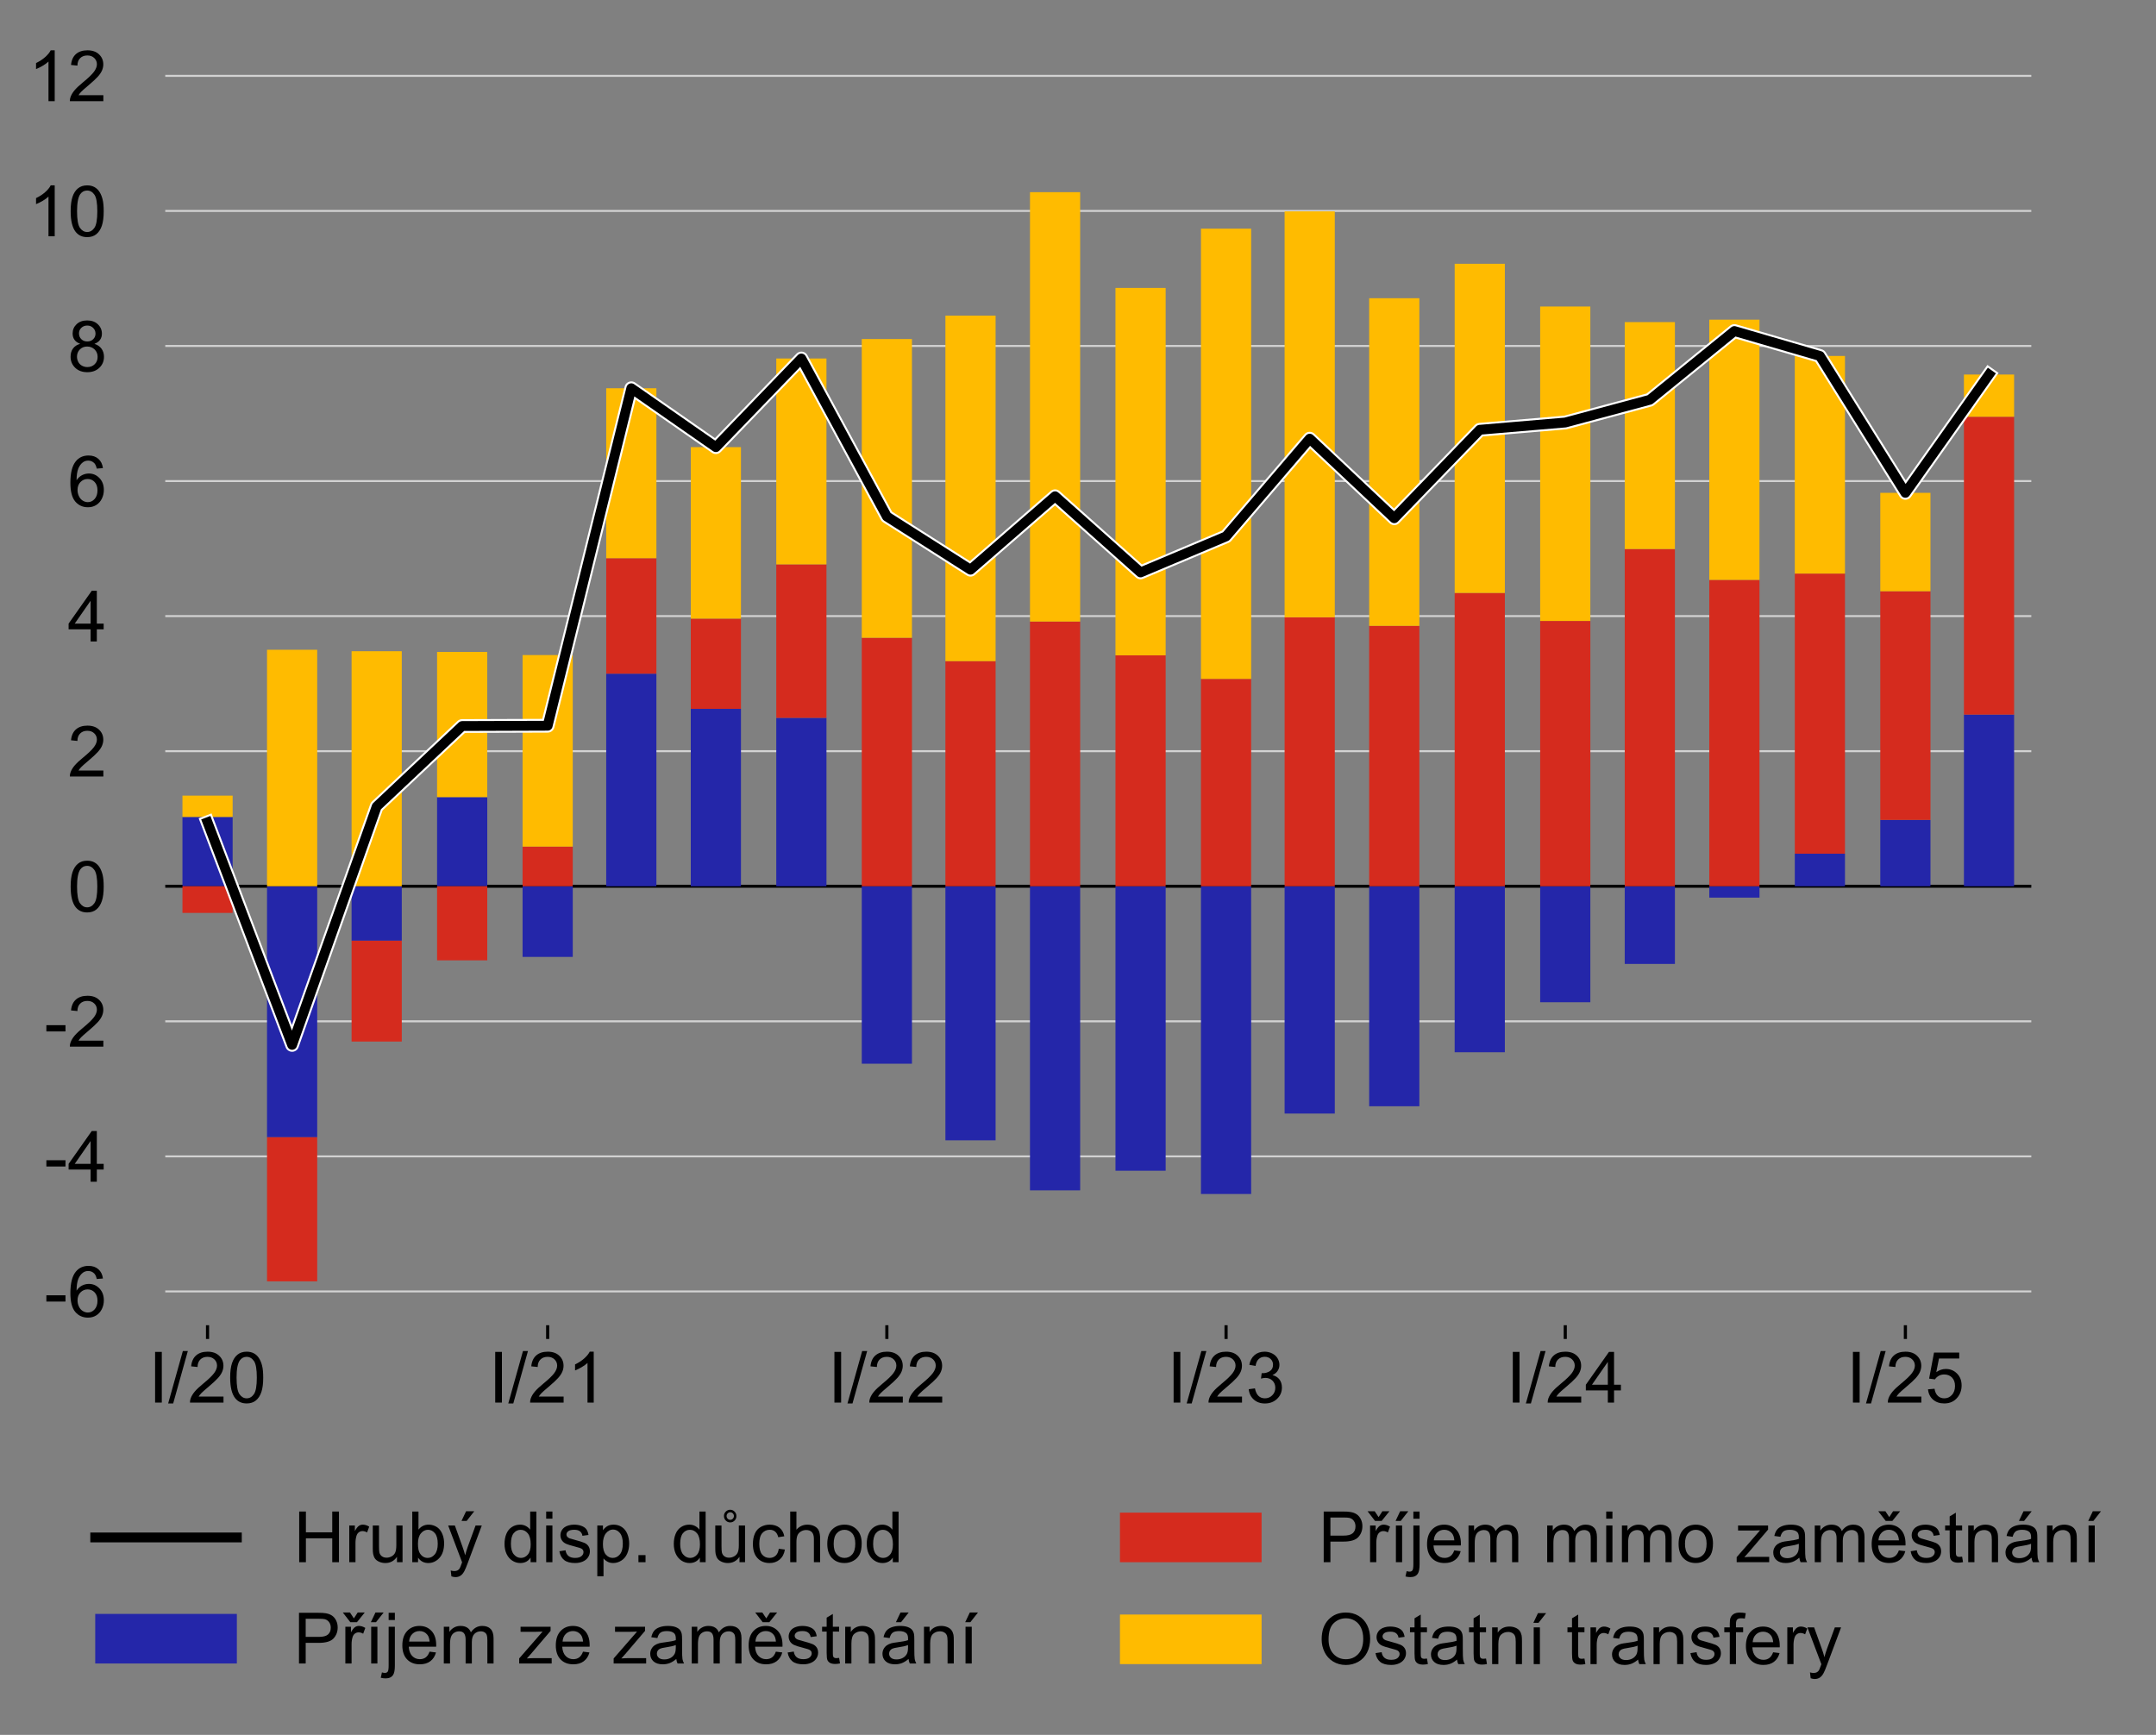 <?xml version="1.0" encoding="utf-8" standalone="no"?>
<!DOCTYPE svg PUBLIC "-//W3C//DTD SVG 1.1//EN"
  "http://www.w3.org/Graphics/SVG/1.1/DTD/svg11.dtd">
<!-- Created with matplotlib (http://matplotlib.org/) -->
<svg height="441pt" version="1.1" viewBox="0 0 548 441" width="548pt" xmlns="http://www.w3.org/2000/svg" xmlns:xlink="http://www.w3.org/1999/xlink">
 <rect x="0" y="0" width="548" height="441" fill="#808080" stroke="none"/>
 <defs>
  <style type="text/css">
*{stroke-linecap:butt;stroke-linejoin:round;}
  </style>
 </defs>
 <g id="figure_1">
  <g id="patch_1">
   <path d="M 0 441.199 
L 548.505 441.199 
L 548.505 -0 
L 0 -0 
z
" style="fill:none;"/>
  </g>
  <g id="axes_1">
   <g id="patch_2">
    <path d="M 42.005 336.86 
L 516.305 336.86 
L 516.305 10.7 
L 42.005 10.7 
z
" style="fill:none;"/>
   </g>
   <g id="matplotlib.axis_1">
    <g id="xtick_1">
     <g id="line2d_1">
      <defs>
       <path d="M 0 0 
L 0 3.5 
" id="mf915ba13fe" style="stroke:#000000;stroke-width:0.8;"/>
      </defs>
      <g>
       <use style="stroke:#000000;stroke-width:0.8;" x="52.752" xlink:href="#mf915ba13fe" y="336.86"/>
      </g>
     </g>
     <g id="text_1">
      <!-- I/20 -->
      <defs>
       <path d="M 9.328 0 
L 9.328 71.578 
L 18.797 71.578 
L 18.797 0 
z
" id="ArialMT-49"/>
       <path d="M 0 -1.219 
L 20.75 72.797 
L 27.781 72.797 
L 7.078 -1.219 
z
" id="ArialMT-2f"/>
       <path d="M 50.344 8.453 
L 50.344 0 
L 3.031 0 
Q 2.938 3.172 4.047 6.109 
Q 5.859 10.938 9.828 15.625 
Q 13.812 20.312 21.344 26.469 
Q 33.016 36.031 37.109 41.625 
Q 41.219 47.219 41.219 52.203 
Q 41.219 57.422 37.469 61 
Q 33.734 64.594 27.734 64.594 
Q 21.391 64.594 17.578 60.781 
Q 13.766 56.984 13.719 50.25 
L 4.688 51.172 
Q 5.609 61.281 11.656 66.578 
Q 17.719 71.875 27.938 71.875 
Q 38.234 71.875 44.234 66.156 
Q 50.25 60.453 50.25 52 
Q 50.25 47.703 48.484 43.547 
Q 46.734 39.406 42.656 34.812 
Q 38.578 30.219 29.109 22.219 
Q 21.188 15.578 18.938 13.203 
Q 16.703 10.844 15.234 8.453 
z
" id="ArialMT-32"/>
       <path d="M 4.156 35.297 
Q 4.156 48 6.766 55.734 
Q 9.375 63.484 14.516 67.672 
Q 19.672 71.875 27.484 71.875 
Q 33.25 71.875 37.594 69.547 
Q 41.938 67.234 44.766 62.859 
Q 47.609 58.5 49.219 52.219 
Q 50.828 45.953 50.828 35.297 
Q 50.828 22.703 48.234 14.969 
Q 45.656 7.234 40.5 3 
Q 35.359 -1.219 27.484 -1.219 
Q 17.141 -1.219 11.234 6.203 
Q 4.156 15.141 4.156 35.297 
M 13.188 35.297 
Q 13.188 17.672 17.312 11.828 
Q 21.438 6 27.484 6 
Q 33.547 6 37.672 11.859 
Q 41.797 17.719 41.797 35.297 
Q 41.797 52.984 37.672 58.781 
Q 33.547 64.594 27.391 64.594 
Q 21.344 64.594 17.719 59.469 
Q 13.188 52.938 13.188 35.297 
" id="ArialMT-30"/>
      </defs>
      <g transform="translate(37.742 356.53)scale(0.18 -0.18)">
       <use xlink:href="#ArialMT-49"/>
       <use x="27.783" xlink:href="#ArialMT-2f"/>
       <use x="55.566" xlink:href="#ArialMT-32"/>
       <use x="111.182" xlink:href="#ArialMT-30"/>
      </g>
     </g>
    </g>
    <g id="xtick_2">
     <g id="line2d_2">
      <g>
       <use style="stroke:#000000;stroke-width:0.8;" x="139.204" xlink:href="#mf915ba13fe" y="336.86"/>
      </g>
     </g>
     <g id="text_2">
      <!-- I/21 -->
      <defs>
       <path d="M 37.25 0 
L 28.469 0 
L 28.469 56 
Q 25.297 52.984 20.141 49.953 
Q 14.984 46.922 10.891 45.406 
L 10.891 53.906 
Q 18.266 57.375 23.781 62.297 
Q 29.297 67.234 31.594 71.875 
L 37.25 71.875 
z
" id="ArialMT-31"/>
      </defs>
      <g transform="translate(124.193 356.53)scale(0.18 -0.18)">
       <use xlink:href="#ArialMT-49"/>
       <use x="27.783" xlink:href="#ArialMT-2f"/>
       <use x="55.566" xlink:href="#ArialMT-32"/>
       <use x="111.182" xlink:href="#ArialMT-31"/>
      </g>
     </g>
    </g>
    <g id="xtick_3">
     <g id="line2d_3">
      <g>
       <use style="stroke:#000000;stroke-width:0.8;" x="225.418" xlink:href="#mf915ba13fe" y="336.86"/>
      </g>
     </g>
     <g id="text_3">
      <!-- I/22 -->
      <g transform="translate(210.408 356.53)scale(0.18 -0.18)">
       <use xlink:href="#ArialMT-49"/>
       <use x="27.783" xlink:href="#ArialMT-2f"/>
       <use x="55.566" xlink:href="#ArialMT-32"/>
       <use x="111.182" xlink:href="#ArialMT-32"/>
      </g>
     </g>
    </g>
    <g id="xtick_4">
     <g id="line2d_4">
      <g>
       <use style="stroke:#000000;stroke-width:0.8;" x="311.633" xlink:href="#mf915ba13fe" y="336.86"/>
      </g>
     </g>
     <g id="text_4">
      <!-- I/23 -->
      <defs>
       <path d="M 4.203 18.891 
L 12.984 20.062 
Q 14.5 12.594 18.141 9.297 
Q 21.781 6 27 6 
Q 33.203 6 37.469 10.297 
Q 41.75 14.594 41.75 20.953 
Q 41.75 27 37.797 30.922 
Q 33.844 34.859 27.734 34.859 
Q 25.25 34.859 21.531 33.891 
L 22.516 41.609 
Q 23.391 41.5 23.922 41.5 
Q 29.547 41.5 34.031 44.422 
Q 38.531 47.359 38.531 53.469 
Q 38.531 58.297 35.25 61.469 
Q 31.984 64.656 26.812 64.656 
Q 21.688 64.656 18.266 61.422 
Q 14.844 58.203 13.875 51.766 
L 5.078 53.328 
Q 6.688 62.156 12.391 67.016 
Q 18.109 71.875 26.609 71.875 
Q 32.469 71.875 37.391 69.359 
Q 42.328 66.844 44.938 62.5 
Q 47.562 58.156 47.562 53.266 
Q 47.562 48.641 45.062 44.828 
Q 42.578 41.016 37.703 38.766 
Q 44.047 37.312 47.562 32.688 
Q 51.078 28.078 51.078 21.141 
Q 51.078 11.766 44.234 5.25 
Q 37.406 -1.266 26.953 -1.266 
Q 17.531 -1.266 11.297 4.344 
Q 5.078 9.969 4.203 18.891 
" id="ArialMT-33"/>
      </defs>
      <g transform="translate(296.623 356.53)scale(0.18 -0.18)">
       <use xlink:href="#ArialMT-49"/>
       <use x="27.783" xlink:href="#ArialMT-2f"/>
       <use x="55.566" xlink:href="#ArialMT-32"/>
       <use x="111.182" xlink:href="#ArialMT-33"/>
      </g>
     </g>
    </g>
    <g id="xtick_5">
     <g id="line2d_5">
      <g>
       <use style="stroke:#000000;stroke-width:0.8;" x="397.848" xlink:href="#mf915ba13fe" y="336.86"/>
      </g>
     </g>
     <g id="text_5">
      <!-- I/24 -->
      <defs>
       <path d="M 32.328 0 
L 32.328 17.141 
L 1.266 17.141 
L 1.266 25.203 
L 33.938 71.578 
L 41.109 71.578 
L 41.109 25.203 
L 50.781 25.203 
L 50.781 17.141 
L 41.109 17.141 
L 41.109 0 
z
M 32.328 25.203 
L 32.328 57.469 
L 9.906 25.203 
z
" id="ArialMT-34"/>
      </defs>
      <g transform="translate(382.838 356.53)scale(0.18 -0.18)">
       <use xlink:href="#ArialMT-49"/>
       <use x="27.783" xlink:href="#ArialMT-2f"/>
       <use x="55.566" xlink:href="#ArialMT-32"/>
       <use x="111.182" xlink:href="#ArialMT-34"/>
      </g>
     </g>
    </g>
    <g id="xtick_6">
     <g id="line2d_6">
      <g>
       <use style="stroke:#000000;stroke-width:0.8;" x="484.299" xlink:href="#mf915ba13fe" y="336.86"/>
      </g>
     </g>
     <g id="text_6">
      <!-- I/25 -->
      <defs>
       <path d="M 4.156 18.75 
L 13.375 19.531 
Q 14.406 12.797 18.141 9.391 
Q 21.875 6 27.156 6 
Q 33.5 6 37.891 10.781 
Q 42.281 15.578 42.281 23.484 
Q 42.281 31 38.062 35.344 
Q 33.844 39.703 27 39.703 
Q 22.75 39.703 19.328 37.766 
Q 15.922 35.844 13.969 32.766 
L 5.719 33.844 
L 12.641 70.609 
L 48.25 70.609 
L 48.25 62.203 
L 19.672 62.203 
L 15.828 42.969 
Q 22.266 47.469 29.344 47.469 
Q 38.719 47.469 45.156 40.969 
Q 51.609 34.469 51.609 24.266 
Q 51.609 14.547 45.953 7.469 
Q 39.062 -1.219 27.156 -1.219 
Q 17.391 -1.219 11.203 4.25 
Q 5.031 9.719 4.156 18.75 
" id="ArialMT-35"/>
      </defs>
      <g transform="translate(469.289 356.53)scale(0.18 -0.18)">
       <use xlink:href="#ArialMT-49"/>
       <use x="27.783" xlink:href="#ArialMT-2f"/>
       <use x="55.566" xlink:href="#ArialMT-32"/>
       <use x="111.182" xlink:href="#ArialMT-35"/>
      </g>
     </g>
    </g>
   </g>
   <g id="matplotlib.axis_2">
    <g id="ytick_1">
     <g id="text_7">
      <!-- -6 -->
      <defs>
       <path d="M 3.172 21.484 
L 3.172 30.328 
L 30.172 30.328 
L 30.172 21.484 
z
" id="ArialMT-2d"/>
       <path d="M 49.75 54.047 
L 41.016 53.375 
Q 39.844 58.547 37.703 60.891 
Q 34.125 64.656 28.906 64.656 
Q 24.703 64.656 21.531 62.312 
Q 17.391 59.281 14.984 53.469 
Q 12.594 47.656 12.5 36.922 
Q 15.672 41.75 20.266 44.094 
Q 24.859 46.438 29.891 46.438 
Q 38.672 46.438 44.844 39.969 
Q 51.031 33.5 51.031 23.25 
Q 51.031 16.5 48.125 10.719 
Q 45.219 4.938 40.141 1.859 
Q 35.062 -1.219 28.609 -1.219 
Q 17.625 -1.219 10.688 6.859 
Q 3.766 14.938 3.766 33.5 
Q 3.766 54.25 11.422 63.672 
Q 18.109 71.875 29.438 71.875 
Q 37.891 71.875 43.281 67.141 
Q 48.688 62.406 49.75 54.047 
M 13.875 23.188 
Q 13.875 18.656 15.797 14.5 
Q 17.719 10.359 21.188 8.172 
Q 24.656 6 28.469 6 
Q 34.031 6 38.031 10.484 
Q 42.047 14.984 42.047 22.703 
Q 42.047 30.125 38.078 34.391 
Q 34.125 38.672 28.125 38.672 
Q 22.172 38.672 18.016 34.391 
Q 13.875 30.125 13.875 23.188 
" id="ArialMT-36"/>
      </defs>
      <g transform="translate(11.216 334.719)scale(0.18 -0.18)">
       <use xlink:href="#ArialMT-2d"/>
       <use x="33.301" xlink:href="#ArialMT-36"/>
      </g>
     </g>
    </g>
    <g id="ytick_2">
     <g id="text_8">
      <!-- -4 -->
      <g transform="translate(11.216 300.386)scale(0.18 -0.18)">
       <use xlink:href="#ArialMT-2d"/>
       <use x="33.301" xlink:href="#ArialMT-34"/>
      </g>
     </g>
    </g>
    <g id="ytick_3">
     <g id="text_9">
      <!-- -2 -->
      <g transform="translate(11.216 266.054)scale(0.18 -0.18)">
       <use xlink:href="#ArialMT-2d"/>
       <use x="33.301" xlink:href="#ArialMT-32"/>
      </g>
     </g>
    </g>
    <g id="ytick_4">
     <g id="text_10">
      <!-- 0 -->
      <g transform="translate(17.21 231.721)scale(0.18 -0.18)">
       <use xlink:href="#ArialMT-30"/>
      </g>
     </g>
    </g>
    <g id="ytick_5">
     <g id="text_11">
      <!-- 2 -->
      <g transform="translate(17.21 197.388)scale(0.18 -0.18)">
       <use xlink:href="#ArialMT-32"/>
      </g>
     </g>
    </g>
    <g id="ytick_6">
     <g id="text_12">
      <!-- 4 -->
      <g transform="translate(17.21 163.056)scale(0.18 -0.18)">
       <use xlink:href="#ArialMT-34"/>
      </g>
     </g>
    </g>
    <g id="ytick_7">
     <g id="text_13">
      <!-- 6 -->
      <g transform="translate(17.21 128.723)scale(0.18 -0.18)">
       <use xlink:href="#ArialMT-36"/>
      </g>
     </g>
    </g>
    <g id="ytick_8">
     <g id="text_14">
      <!-- 8 -->
      <defs>
       <path d="M 17.672 38.812 
Q 12.203 40.828 9.562 44.531 
Q 6.938 48.25 6.938 53.422 
Q 6.938 61.234 12.547 66.547 
Q 18.172 71.875 27.484 71.875 
Q 36.859 71.875 42.578 66.422 
Q 48.297 60.984 48.297 53.172 
Q 48.297 48.188 45.672 44.5 
Q 43.062 40.828 37.75 38.812 
Q 44.344 36.672 47.781 31.875 
Q 51.219 27.094 51.219 20.453 
Q 51.219 11.281 44.719 5.031 
Q 38.234 -1.219 27.641 -1.219 
Q 17.047 -1.219 10.547 5.047 
Q 4.047 11.328 4.047 20.703 
Q 4.047 27.688 7.594 32.391 
Q 11.141 37.109 17.672 38.812 
M 15.922 53.719 
Q 15.922 48.641 19.188 45.406 
Q 22.469 42.188 27.688 42.188 
Q 32.766 42.188 36.016 45.375 
Q 39.266 48.578 39.266 53.219 
Q 39.266 58.062 35.906 61.359 
Q 32.562 64.656 27.594 64.656 
Q 22.562 64.656 19.234 61.422 
Q 15.922 58.203 15.922 53.719 
M 13.094 20.656 
Q 13.094 16.891 14.875 13.375 
Q 16.656 9.859 20.172 7.922 
Q 23.688 6 27.734 6 
Q 34.031 6 38.125 10.047 
Q 42.234 14.109 42.234 20.359 
Q 42.234 26.703 38.016 30.859 
Q 33.797 35.016 27.438 35.016 
Q 21.234 35.016 17.156 30.906 
Q 13.094 26.812 13.094 20.656 
" id="ArialMT-38"/>
      </defs>
      <g transform="translate(17.21 94.39)scale(0.18 -0.18)">
       <use xlink:href="#ArialMT-38"/>
      </g>
     </g>
    </g>
    <g id="ytick_9">
     <g id="text_15">
      <!-- 10 -->
      <g transform="translate(7.2 60.058)scale(0.18 -0.18)">
       <use xlink:href="#ArialMT-31"/>
       <use x="55.615" xlink:href="#ArialMT-30"/>
      </g>
     </g>
    </g>
    <g id="ytick_10">
     <g id="text_16">
      <!-- 12 -->
      <g transform="translate(7.2 25.725)scale(0.18 -0.18)">
       <use xlink:href="#ArialMT-31"/>
       <use x="55.615" xlink:href="#ArialMT-32"/>
      </g>
     </g>
    </g>
   </g>
   <g id="line2d_7">
    <path clip-path="url(#pb899d2069d)" d="M 42.005 328.277 
L 516.305 328.277 
" style="fill:none;stroke:#d2d2d2;stroke-linecap:square;stroke-width:0.5;"/>
   </g>
   <g id="line2d_8">
    <path clip-path="url(#pb899d2069d)" d="M 42.005 293.944 
L 516.305 293.944 
" style="fill:none;stroke:#d2d2d2;stroke-linecap:square;stroke-width:0.5;"/>
   </g>
   <g id="line2d_9">
    <path clip-path="url(#pb899d2069d)" d="M 42.005 259.612 
L 516.305 259.612 
" style="fill:none;stroke:#d2d2d2;stroke-linecap:square;stroke-width:0.5;"/>
   </g>
   <g id="line2d_10">
    <path clip-path="url(#pb899d2069d)" d="M 42.005 225.279 
L 516.305 225.279 
" style="fill:none;stroke:#000000;stroke-linecap:square;stroke-width:0.75;"/>
   </g>
   <g id="legend_1">
    <g id="patch_3">
     <path d="M 20.605 433.999 
L 537.705 433.999 
Q 541.305 433.999 541.305 430.399 
L 541.305 380.173 
Q 541.305 376.573 537.705 376.573 
L 20.605 376.573 
Q 17.005 376.573 17.005 380.173 
L 17.005 430.399 
Q 17.005 433.999 20.605 433.999 
z
" style="fill:none;opacity:0.8;"/>
    </g>
    <g id="line2d_11">
     <path d="M 24.205 390.807 
L 60.205 390.807 
" style="fill:none;stroke:#000000;stroke-linecap:square;stroke-width:2.5;"/>
    </g>
    <g id="line2d_12"/>
    <g id="text_17">
     <!-- Hrubý disp. důchod -->
     <defs>
      <path d="M 8.016 0 
L 8.016 71.578 
L 17.484 71.578 
L 17.484 42.188 
L 54.688 42.188 
L 54.688 71.578 
L 64.156 71.578 
L 64.156 0 
L 54.688 0 
L 54.688 33.734 
L 17.484 33.734 
L 17.484 0 
z
" id="ArialMT-48"/>
      <path d="M 6.5 0 
L 6.5 51.859 
L 14.406 51.859 
L 14.406 44 
Q 17.438 49.516 20 51.266 
Q 22.562 53.031 25.641 53.031 
Q 30.078 53.031 34.672 50.203 
L 31.641 42.047 
Q 28.422 43.953 25.203 43.953 
Q 22.312 43.953 20.016 42.219 
Q 17.719 40.484 16.75 37.406 
Q 15.281 32.719 15.281 27.156 
L 15.281 0 
z
" id="ArialMT-72"/>
      <path d="M 40.578 0 
L 40.578 7.625 
Q 34.516 -1.172 24.125 -1.172 
Q 19.531 -1.172 15.547 0.578 
Q 11.578 2.344 9.641 5 
Q 7.719 7.672 6.938 11.531 
Q 6.391 14.109 6.391 19.734 
L 6.391 51.859 
L 15.188 51.859 
L 15.188 23.094 
Q 15.188 16.219 15.719 13.812 
Q 16.547 10.359 19.234 8.375 
Q 21.922 6.391 25.875 6.391 
Q 29.828 6.391 33.297 8.422 
Q 36.766 10.453 38.203 13.938 
Q 39.656 17.438 39.656 24.078 
L 39.656 51.859 
L 48.438 51.859 
L 48.438 0 
z
" id="ArialMT-75"/>
      <path d="M 14.703 0 
L 6.547 0 
L 6.547 71.578 
L 15.328 71.578 
L 15.328 46.047 
Q 20.906 53.031 29.547 53.031 
Q 34.328 53.031 38.594 51.094 
Q 42.875 49.172 45.625 45.672 
Q 48.391 42.188 49.953 37.25 
Q 51.516 32.328 51.516 26.703 
Q 51.516 13.375 44.922 6.094 
Q 38.328 -1.172 29.109 -1.172 
Q 19.922 -1.172 14.703 6.5 
z
M 14.594 26.312 
Q 14.594 17 17.141 12.844 
Q 21.297 6.062 28.375 6.062 
Q 34.125 6.062 38.328 11.062 
Q 42.531 16.062 42.531 25.984 
Q 42.531 36.141 38.5 40.969 
Q 34.469 45.797 28.766 45.797 
Q 23 45.797 18.797 40.797 
Q 14.594 35.797 14.594 26.312 
" id="ArialMT-62"/>
      <path d="M 6.203 -19.969 
L 5.219 -11.719 
Q 8.109 -12.5 10.25 -12.5 
Q 13.188 -12.5 14.938 -11.516 
Q 16.703 -10.547 17.828 -8.797 
Q 18.656 -7.469 20.516 -2.25 
Q 20.75 -1.516 21.297 -0.094 
L 1.609 51.859 
L 11.078 51.859 
L 21.875 21.828 
Q 23.969 16.109 25.641 9.812 
Q 27.156 15.875 29.25 21.625 
L 40.328 51.859 
L 49.125 51.859 
L 29.391 -0.875 
Q 26.219 -9.422 24.469 -12.641 
Q 22.125 -17 19.094 -19.016 
Q 16.062 -21.047 11.859 -21.047 
Q 9.328 -21.047 6.203 -19.969 
M 20.469 58.297 
L 26.953 71.969 
L 38.484 71.969 
L 27.734 58.297 
z
" id="ArialMT-fd"/>
      <path id="ArialMT-20"/>
      <path d="M 40.234 0 
L 40.234 6.547 
Q 35.297 -1.172 25.734 -1.172 
Q 19.531 -1.172 14.328 2.25 
Q 9.125 5.672 6.266 11.797 
Q 3.422 17.922 3.422 25.875 
Q 3.422 33.641 6 39.969 
Q 8.594 46.297 13.766 49.656 
Q 18.953 53.031 25.344 53.031 
Q 30.031 53.031 33.688 51.047 
Q 37.359 49.078 39.656 45.906 
L 39.656 71.578 
L 48.391 71.578 
L 48.391 0 
z
M 12.453 25.875 
Q 12.453 15.922 16.641 10.984 
Q 20.844 6.062 26.562 6.062 
Q 32.328 6.062 36.344 10.766 
Q 40.375 15.484 40.375 25.141 
Q 40.375 35.797 36.266 40.766 
Q 32.172 45.75 26.172 45.75 
Q 20.312 45.75 16.375 40.969 
Q 12.453 36.188 12.453 25.875 
" id="ArialMT-64"/>
      <path d="M 6.641 61.469 
L 6.641 71.578 
L 15.438 71.578 
L 15.438 61.469 
z
M 6.641 0 
L 6.641 51.859 
L 15.438 51.859 
L 15.438 0 
z
" id="ArialMT-69"/>
      <path d="M 3.078 15.484 
L 11.766 16.844 
Q 12.5 11.625 15.844 8.844 
Q 19.188 6.062 25.203 6.062 
Q 31.25 6.062 34.172 8.516 
Q 37.109 10.984 37.109 14.312 
Q 37.109 17.281 34.516 19 
Q 32.719 20.172 25.531 21.969 
Q 15.875 24.422 12.141 26.203 
Q 8.406 27.984 6.469 31.125 
Q 4.547 34.281 4.547 38.094 
Q 4.547 41.547 6.125 44.5 
Q 7.719 47.469 10.453 49.422 
Q 12.5 50.922 16.031 51.969 
Q 19.578 53.031 23.641 53.031 
Q 29.734 53.031 34.344 51.266 
Q 38.969 49.516 41.156 46.5 
Q 43.359 43.5 44.188 38.484 
L 35.594 37.312 
Q 35.016 41.312 32.203 43.547 
Q 29.391 45.797 24.266 45.797 
Q 18.219 45.797 15.625 43.797 
Q 13.031 41.797 13.031 39.109 
Q 13.031 37.406 14.109 36.031 
Q 15.188 34.625 17.484 33.688 
Q 18.797 33.203 25.25 31.453 
Q 34.578 28.953 38.25 27.359 
Q 41.938 25.781 44.031 22.75 
Q 46.141 19.734 46.141 15.234 
Q 46.141 10.844 43.578 6.953 
Q 41.016 3.078 36.172 0.953 
Q 31.344 -1.172 25.25 -1.172 
Q 15.141 -1.172 9.844 3.031 
Q 4.547 7.234 3.078 15.484 
" id="ArialMT-73"/>
      <path d="M 6.594 -19.875 
L 6.594 51.859 
L 14.594 51.859 
L 14.594 45.125 
Q 17.438 49.078 21 51.047 
Q 24.562 53.031 29.641 53.031 
Q 36.281 53.031 41.359 49.609 
Q 46.438 46.188 49.016 39.953 
Q 51.609 33.734 51.609 26.312 
Q 51.609 18.359 48.75 11.984 
Q 45.906 5.609 40.453 2.219 
Q 35.016 -1.172 29 -1.172 
Q 24.609 -1.172 21.109 0.688 
Q 17.625 2.547 15.375 5.375 
L 15.375 -19.875 
z
M 14.547 25.641 
Q 14.547 15.625 18.594 10.844 
Q 22.656 6.062 28.422 6.062 
Q 34.281 6.062 38.453 11.016 
Q 42.625 15.969 42.625 26.375 
Q 42.625 36.281 38.547 41.203 
Q 34.469 46.141 28.812 46.141 
Q 23.188 46.141 18.859 40.891 
Q 14.547 35.641 14.547 25.641 
" id="ArialMT-70"/>
      <path d="M 9.078 0 
L 9.078 10.016 
L 19.094 10.016 
L 19.094 0 
z
" id="ArialMT-2e"/>
      <path d="M 40.578 0 
L 40.578 7.625 
Q 34.516 -1.172 24.125 -1.172 
Q 19.531 -1.172 15.547 0.578 
Q 11.578 2.344 9.641 5 
Q 7.719 7.672 6.938 11.531 
Q 6.391 14.109 6.391 19.734 
L 6.391 51.859 
L 15.188 51.859 
L 15.188 23.094 
Q 15.188 16.219 15.719 13.812 
Q 16.547 10.359 19.234 8.375 
Q 21.922 6.391 25.875 6.391 
Q 29.828 6.391 33.297 8.422 
Q 36.766 10.453 38.203 13.938 
Q 39.656 17.438 39.656 24.078 
L 39.656 51.859 
L 48.438 51.859 
L 48.438 0 
z
M 18.656 65.328 
Q 18.656 68.891 21.266 71.484 
Q 23.891 74.078 27.453 74.078 
Q 31.062 74.078 33.641 71.453 
Q 36.234 68.844 36.234 65.141 
Q 36.234 61.375 33.641 58.781 
Q 31.062 56.203 27.5 56.203 
Q 23.844 56.203 21.25 58.812 
Q 18.656 61.422 18.656 65.328 
M 22.375 65.281 
Q 22.375 62.984 23.906 61.422 
Q 25.453 59.859 27.547 59.859 
Q 29.641 59.859 31.172 61.422 
Q 32.719 62.984 32.719 65.188 
Q 32.719 67.391 31.203 68.953 
Q 29.703 70.516 27.547 70.516 
Q 25.453 70.516 23.906 68.969 
Q 22.375 67.438 22.375 65.281 
" id="ArialMT-16f"/>
      <path d="M 40.438 19 
L 49.078 17.875 
Q 47.656 8.938 41.812 3.875 
Q 35.984 -1.172 27.484 -1.172 
Q 16.844 -1.172 10.375 5.781 
Q 3.906 12.75 3.906 25.734 
Q 3.906 34.125 6.688 40.422 
Q 9.469 46.734 15.156 49.875 
Q 20.844 53.031 27.547 53.031 
Q 35.984 53.031 41.359 48.75 
Q 46.734 44.484 48.25 36.625 
L 39.703 35.297 
Q 38.484 40.531 35.375 43.156 
Q 32.281 45.797 27.875 45.797 
Q 21.234 45.797 17.078 41.031 
Q 12.938 36.281 12.938 25.984 
Q 12.938 15.531 16.938 10.797 
Q 20.953 6.062 27.391 6.062 
Q 32.562 6.062 36.031 9.234 
Q 39.5 12.406 40.438 19 
" id="ArialMT-63"/>
      <path d="M 6.594 0 
L 6.594 71.578 
L 15.375 71.578 
L 15.375 45.906 
Q 21.531 53.031 30.906 53.031 
Q 36.672 53.031 40.922 50.75 
Q 45.172 48.484 47 44.484 
Q 48.828 40.484 48.828 32.859 
L 48.828 0 
L 40.047 0 
L 40.047 32.859 
Q 40.047 39.453 37.188 42.453 
Q 34.328 45.453 29.109 45.453 
Q 25.203 45.453 21.75 43.422 
Q 18.312 41.406 16.844 37.938 
Q 15.375 34.469 15.375 28.375 
L 15.375 0 
z
" id="ArialMT-68"/>
      <path d="M 3.328 25.922 
Q 3.328 40.328 11.328 47.266 
Q 18.016 53.031 27.641 53.031 
Q 38.328 53.031 45.109 46.016 
Q 51.906 39.016 51.906 26.656 
Q 51.906 16.656 48.906 10.906 
Q 45.906 5.172 40.156 2 
Q 34.422 -1.172 27.641 -1.172 
Q 16.75 -1.172 10.031 5.812 
Q 3.328 12.797 3.328 25.922 
M 12.359 25.922 
Q 12.359 15.969 16.703 11.016 
Q 21.047 6.062 27.641 6.062 
Q 34.188 6.062 38.531 11.031 
Q 42.875 16.016 42.875 26.219 
Q 42.875 35.844 38.5 40.797 
Q 34.125 45.75 27.641 45.75 
Q 21.047 45.75 16.703 40.812 
Q 12.359 35.891 12.359 25.922 
" id="ArialMT-6f"/>
     </defs>
     <g transform="translate(74.605 397.107)scale(0.18 -0.18)">
      <use xlink:href="#ArialMT-48"/>
      <use x="72.217" xlink:href="#ArialMT-72"/>
      <use x="105.518" xlink:href="#ArialMT-75"/>
      <use x="161.133" xlink:href="#ArialMT-62"/>
      <use x="216.748" xlink:href="#ArialMT-fd"/>
      <use x="266.748" xlink:href="#ArialMT-20"/>
      <use x="294.531" xlink:href="#ArialMT-64"/>
      <use x="350.146" xlink:href="#ArialMT-69"/>
      <use x="372.363" xlink:href="#ArialMT-73"/>
      <use x="422.363" xlink:href="#ArialMT-70"/>
      <use x="477.979" xlink:href="#ArialMT-2e"/>
      <use x="505.762" xlink:href="#ArialMT-20"/>
      <use x="533.545" xlink:href="#ArialMT-64"/>
      <use x="589.16" xlink:href="#ArialMT-16f"/>
      <use x="644.775" xlink:href="#ArialMT-63"/>
      <use x="694.775" xlink:href="#ArialMT-68"/>
      <use x="750.391" xlink:href="#ArialMT-6f"/>
      <use x="806.006" xlink:href="#ArialMT-64"/>
     </g>
    </g>
    <g id="patch_4">
     <path d="M 24.205 422.85 
L 60.205 422.85 
L 60.205 410.25 
L 24.205 410.25 
z
" style="fill:#2426a9;"/>
    </g>
    <g id="text_18">
     <!-- Příjem ze zaměstnání -->
     <defs>
      <path d="M 7.719 0 
L 7.719 71.578 
L 34.719 71.578 
Q 41.844 71.578 45.609 70.906 
Q 50.875 70.016 54.438 67.547 
Q 58.016 65.094 60.188 60.641 
Q 62.359 56.203 62.359 50.875 
Q 62.359 41.75 56.547 35.422 
Q 50.734 29.109 35.547 29.109 
L 17.188 29.109 
L 17.188 0 
z
M 17.188 37.547 
L 35.688 37.547 
Q 44.875 37.547 48.734 40.969 
Q 52.594 44.391 52.594 50.594 
Q 52.594 55.078 50.312 58.266 
Q 48.047 61.469 44.344 62.5 
Q 41.938 63.141 35.5 63.141 
L 17.188 63.141 
z
" id="ArialMT-50"/>
      <path d="M 6.5 0 
L 6.5 51.859 
L 14.406 51.859 
L 14.406 44 
Q 17.438 49.516 20 51.266 
Q 22.562 53.031 25.641 53.031 
Q 30.078 53.031 34.672 50.203 
L 31.641 42.047 
Q 28.422 43.953 25.203 43.953 
Q 22.312 43.953 20.016 42.219 
Q 17.719 40.484 16.75 37.406 
Q 15.281 32.719 15.281 27.156 
L 15.281 0 
z
M 18.531 63.672 
L 23.906 71.969 
L 33.859 71.969 
L 22.875 58.297 
L 13.5 58.297 
L 2.953 71.969 
L 13.016 71.969 
z
" id="ArialMT-159"/>
      <path d="M 9.672 0 
L 9.672 51.859 
L 18.453 51.859 
L 18.453 0 
z
M 9.219 58.297 
L 15.703 71.969 
L 27.234 71.969 
L 16.484 58.297 
z
" id="ArialMT-ed"/>
      <path d="M 6.547 61.375 
L 6.547 71.578 
L 15.328 71.578 
L 15.328 61.375 
z
M -4.594 -20.125 
L -2.938 -12.641 
Q -0.297 -13.328 1.219 -13.328 
Q 3.906 -13.328 5.219 -11.547 
Q 6.547 -9.766 6.547 -2.641 
L 6.547 51.859 
L 15.328 51.859 
L 15.328 -2.828 
Q 15.328 -12.406 12.844 -16.156 
Q 9.672 -21.047 2.297 -21.047 
Q -1.266 -21.047 -4.594 -20.125 
" id="ArialMT-6a"/>
      <path d="M 42.094 16.703 
L 51.172 15.578 
Q 49.031 7.625 43.219 3.219 
Q 37.406 -1.172 28.375 -1.172 
Q 17 -1.172 10.328 5.828 
Q 3.656 12.844 3.656 25.484 
Q 3.656 38.578 10.391 45.797 
Q 17.141 53.031 27.875 53.031 
Q 38.281 53.031 44.875 45.953 
Q 51.469 38.875 51.469 26.031 
Q 51.469 25.25 51.422 23.688 
L 12.75 23.688 
Q 13.234 15.141 17.578 10.594 
Q 21.922 6.062 28.422 6.062 
Q 33.25 6.062 36.672 8.594 
Q 40.094 11.141 42.094 16.703 
M 13.234 30.906 
L 42.188 30.906 
Q 41.609 37.453 38.875 40.719 
Q 34.672 45.797 27.984 45.797 
Q 21.922 45.797 17.797 41.75 
Q 13.672 37.703 13.234 30.906 
" id="ArialMT-65"/>
      <path d="M 6.594 0 
L 6.594 51.859 
L 14.453 51.859 
L 14.453 44.578 
Q 16.891 48.391 20.938 50.703 
Q 25 53.031 30.172 53.031 
Q 35.938 53.031 39.625 50.641 
Q 43.312 48.25 44.828 43.953 
Q 50.984 53.031 60.844 53.031 
Q 68.562 53.031 72.703 48.75 
Q 76.859 44.484 76.859 35.594 
L 76.859 0 
L 68.109 0 
L 68.109 32.672 
Q 68.109 37.938 67.25 40.25 
Q 66.406 42.578 64.156 43.984 
Q 61.922 45.406 58.891 45.406 
Q 53.422 45.406 49.797 41.766 
Q 46.188 38.141 46.188 30.125 
L 46.188 0 
L 37.406 0 
L 37.406 33.688 
Q 37.406 39.547 35.25 42.469 
Q 33.109 45.406 28.219 45.406 
Q 24.516 45.406 21.359 43.453 
Q 18.219 41.5 16.797 37.734 
Q 15.375 33.984 15.375 26.906 
L 15.375 0 
z
" id="ArialMT-6d"/>
      <path d="M 1.953 0 
L 1.953 7.125 
L 34.969 45.016 
Q 29.344 44.734 25.047 44.734 
L 3.906 44.734 
L 3.906 51.859 
L 46.297 51.859 
L 46.297 46.047 
L 18.219 13.141 
L 12.797 7.125 
Q 18.703 7.562 23.875 7.562 
L 47.859 7.562 
L 47.859 0 
z
" id="ArialMT-7a"/>
      <path d="M 40.438 6.391 
Q 35.547 2.25 31.031 0.531 
Q 26.516 -1.172 21.344 -1.172 
Q 12.797 -1.172 8.203 3 
Q 3.609 7.172 3.609 13.672 
Q 3.609 17.484 5.344 20.625 
Q 7.078 23.781 9.891 25.688 
Q 12.703 27.594 16.219 28.562 
Q 18.797 29.25 24.031 29.891 
Q 34.672 31.156 39.703 32.906 
Q 39.75 34.719 39.75 35.203 
Q 39.75 40.578 37.25 42.781 
Q 33.891 45.75 27.25 45.75 
Q 21.047 45.75 18.094 43.578 
Q 15.141 41.406 13.719 35.891 
L 5.125 37.062 
Q 6.297 42.578 8.984 45.969 
Q 11.672 49.359 16.75 51.188 
Q 21.828 53.031 28.516 53.031 
Q 35.156 53.031 39.297 51.469 
Q 43.453 49.906 45.406 47.531 
Q 47.359 45.172 48.141 41.547 
Q 48.578 39.312 48.578 33.453 
L 48.578 21.734 
Q 48.578 9.469 49.141 6.219 
Q 49.703 2.984 51.375 0 
L 42.188 0 
Q 40.828 2.734 40.438 6.391 
M 39.703 26.031 
Q 34.906 24.078 25.344 22.703 
Q 19.922 21.922 17.672 20.938 
Q 15.438 19.969 14.203 18.094 
Q 12.984 16.219 12.984 13.922 
Q 12.984 10.406 15.641 8.062 
Q 18.312 5.719 23.438 5.719 
Q 28.516 5.719 32.469 7.938 
Q 36.422 10.156 38.281 14.016 
Q 39.703 17 39.703 22.797 
z
" id="ArialMT-61"/>
      <path d="M 42.094 16.703 
L 51.172 15.578 
Q 49.031 7.625 43.219 3.219 
Q 37.406 -1.172 28.375 -1.172 
Q 17 -1.172 10.328 5.828 
Q 3.656 12.844 3.656 25.484 
Q 3.656 38.578 10.391 45.797 
Q 17.141 53.031 27.875 53.031 
Q 38.281 53.031 44.875 45.953 
Q 51.469 38.875 51.469 26.031 
Q 51.469 25.25 51.422 23.688 
L 12.75 23.688 
Q 13.234 15.141 17.578 10.594 
Q 21.922 6.062 28.422 6.062 
Q 33.25 6.062 36.672 8.594 
Q 40.094 11.141 42.094 16.703 
M 13.234 30.906 
L 42.188 30.906 
Q 41.609 37.453 38.875 40.719 
Q 34.672 45.797 27.984 45.797 
Q 21.922 45.797 17.797 41.75 
Q 13.672 37.703 13.234 30.906 
M 28.531 63.672 
L 33.906 71.969 
L 43.859 71.969 
L 32.875 58.297 
L 23.5 58.297 
L 12.953 71.969 
L 23.016 71.969 
z
" id="ArialMT-11b"/>
      <path d="M 25.781 7.859 
L 27.047 0.094 
Q 23.344 -0.688 20.406 -0.688 
Q 15.625 -0.688 12.984 0.828 
Q 10.359 2.344 9.281 4.812 
Q 8.203 7.281 8.203 15.188 
L 8.203 45.016 
L 1.766 45.016 
L 1.766 51.859 
L 8.203 51.859 
L 8.203 64.703 
L 16.938 69.969 
L 16.938 51.859 
L 25.781 51.859 
L 25.781 45.016 
L 16.938 45.016 
L 16.938 14.703 
Q 16.938 10.938 17.406 9.859 
Q 17.875 8.797 18.922 8.156 
Q 19.969 7.516 21.922 7.516 
Q 23.391 7.516 25.781 7.859 
" id="ArialMT-74"/>
      <path d="M 6.594 0 
L 6.594 51.859 
L 14.5 51.859 
L 14.5 44.484 
Q 20.219 53.031 31 53.031 
Q 35.688 53.031 39.625 51.344 
Q 43.562 49.656 45.516 46.922 
Q 47.469 44.188 48.25 40.438 
Q 48.734 37.984 48.734 31.891 
L 48.734 0 
L 39.938 0 
L 39.938 31.547 
Q 39.938 36.922 38.906 39.578 
Q 37.891 42.234 35.281 43.812 
Q 32.672 45.406 29.156 45.406 
Q 23.531 45.406 19.453 41.844 
Q 15.375 38.281 15.375 28.328 
L 15.375 0 
z
" id="ArialMT-6e"/>
      <path d="M 40.438 6.391 
Q 35.547 2.25 31.031 0.531 
Q 26.516 -1.172 21.344 -1.172 
Q 12.797 -1.172 8.203 3 
Q 3.609 7.172 3.609 13.672 
Q 3.609 17.484 5.344 20.625 
Q 7.078 23.781 9.891 25.688 
Q 12.703 27.594 16.219 28.562 
Q 18.797 29.25 24.031 29.891 
Q 34.672 31.156 39.703 32.906 
Q 39.75 34.719 39.75 35.203 
Q 39.75 40.578 37.25 42.781 
Q 33.891 45.75 27.25 45.75 
Q 21.047 45.75 18.094 43.578 
Q 15.141 41.406 13.719 35.891 
L 5.125 37.062 
Q 6.297 42.578 8.984 45.969 
Q 11.672 49.359 16.75 51.188 
Q 21.828 53.031 28.516 53.031 
Q 35.156 53.031 39.297 51.469 
Q 43.453 49.906 45.406 47.531 
Q 47.359 45.172 48.141 41.547 
Q 48.578 39.312 48.578 33.453 
L 48.578 21.734 
Q 48.578 9.469 49.141 6.219 
Q 49.703 2.984 51.375 0 
L 42.188 0 
Q 40.828 2.734 40.438 6.391 
M 39.703 26.031 
Q 34.906 24.078 25.344 22.703 
Q 19.922 21.922 17.672 20.938 
Q 15.438 19.969 14.203 18.094 
Q 12.984 16.219 12.984 13.922 
Q 12.984 10.406 15.641 8.062 
Q 18.312 5.719 23.438 5.719 
Q 28.516 5.719 32.469 7.938 
Q 36.422 10.156 38.281 14.016 
Q 39.703 17 39.703 22.797 
z
M 22.594 58.297 
L 29.078 71.969 
L 40.609 71.969 
L 29.859 58.297 
z
" id="ArialMT-e1"/>
     </defs>
     <g transform="translate(74.605 422.85)scale(0.18 -0.18)">
      <use xlink:href="#ArialMT-50"/>
      <use x="66.699" xlink:href="#ArialMT-159"/>
      <use x="100" xlink:href="#ArialMT-ed"/>
      <use x="127.783" xlink:href="#ArialMT-6a"/>
      <use x="150" xlink:href="#ArialMT-65"/>
      <use x="205.615" xlink:href="#ArialMT-6d"/>
      <use x="288.916" xlink:href="#ArialMT-20"/>
      <use x="316.699" xlink:href="#ArialMT-7a"/>
      <use x="366.699" xlink:href="#ArialMT-65"/>
      <use x="422.314" xlink:href="#ArialMT-20"/>
      <use x="450.098" xlink:href="#ArialMT-7a"/>
      <use x="500.098" xlink:href="#ArialMT-61"/>
      <use x="555.713" xlink:href="#ArialMT-6d"/>
      <use x="639.014" xlink:href="#ArialMT-11b"/>
      <use x="694.629" xlink:href="#ArialMT-73"/>
      <use x="744.629" xlink:href="#ArialMT-74"/>
      <use x="772.412" xlink:href="#ArialMT-6e"/>
      <use x="828.027" xlink:href="#ArialMT-e1"/>
      <use x="883.643" xlink:href="#ArialMT-6e"/>
      <use x="939.258" xlink:href="#ArialMT-ed"/>
     </g>
    </g>
    <g id="patch_5">
     <path d="M 284.662 397.107 
L 320.662 397.107 
L 320.662 384.507 
L 284.662 384.507 
z
" style="fill:#d52b1e;"/>
    </g>
    <g id="text_19">
     <!-- Příjem mimo zaměstnání -->
     <g transform="translate(335.062 397.107)scale(0.18 -0.18)">
      <use xlink:href="#ArialMT-50"/>
      <use x="66.699" xlink:href="#ArialMT-159"/>
      <use x="100" xlink:href="#ArialMT-ed"/>
      <use x="127.783" xlink:href="#ArialMT-6a"/>
      <use x="150" xlink:href="#ArialMT-65"/>
      <use x="205.615" xlink:href="#ArialMT-6d"/>
      <use x="288.916" xlink:href="#ArialMT-20"/>
      <use x="316.699" xlink:href="#ArialMT-6d"/>
      <use x="400" xlink:href="#ArialMT-69"/>
      <use x="422.217" xlink:href="#ArialMT-6d"/>
      <use x="505.518" xlink:href="#ArialMT-6f"/>
      <use x="561.133" xlink:href="#ArialMT-20"/>
      <use x="588.916" xlink:href="#ArialMT-7a"/>
      <use x="638.916" xlink:href="#ArialMT-61"/>
      <use x="694.531" xlink:href="#ArialMT-6d"/>
      <use x="777.832" xlink:href="#ArialMT-11b"/>
      <use x="833.447" xlink:href="#ArialMT-73"/>
      <use x="883.447" xlink:href="#ArialMT-74"/>
      <use x="911.23" xlink:href="#ArialMT-6e"/>
      <use x="966.846" xlink:href="#ArialMT-e1"/>
      <use x="1022.461" xlink:href="#ArialMT-6e"/>
      <use x="1078.076" xlink:href="#ArialMT-ed"/>
     </g>
    </g>
    <g id="patch_6">
     <path d="M 284.662 423.01 
L 320.662 423.01 
L 320.662 410.41 
L 284.662 410.41 
z
" style="fill:#ffbb00;"/>
    </g>
    <g id="text_20">
     <!-- Ostatní transfery -->
     <defs>
      <path d="M 4.828 34.859 
Q 4.828 52.688 14.391 62.766 
Q 23.969 72.859 39.109 72.859 
Q 49.031 72.859 56.984 68.109 
Q 64.938 63.375 69.109 54.906 
Q 73.297 46.438 73.297 35.688 
Q 73.297 24.812 68.891 16.219 
Q 64.5 7.625 56.438 3.203 
Q 48.391 -1.219 39.062 -1.219 
Q 28.953 -1.219 20.984 3.656 
Q 13.031 8.547 8.922 16.984 
Q 4.828 25.438 4.828 34.859 
M 14.594 34.719 
Q 14.594 21.781 21.547 14.328 
Q 28.516 6.891 39.016 6.891 
Q 49.703 6.891 56.609 14.406 
Q 63.531 21.922 63.531 35.75 
Q 63.531 44.484 60.578 51 
Q 57.625 57.516 51.922 61.109 
Q 46.234 64.703 39.156 64.703 
Q 29.109 64.703 21.844 57.781 
Q 14.594 50.875 14.594 34.719 
" id="ArialMT-4f"/>
      <path d="M 8.688 0 
L 8.688 45.016 
L 0.922 45.016 
L 0.922 51.859 
L 8.688 51.859 
L 8.688 57.375 
Q 8.688 62.594 9.625 65.141 
Q 10.891 68.562 14.078 70.672 
Q 17.281 72.797 23.047 72.797 
Q 26.766 72.797 31.25 71.922 
L 29.938 64.266 
Q 27.203 64.75 24.75 64.75 
Q 20.75 64.75 19.094 63.031 
Q 17.438 61.328 17.438 56.641 
L 17.438 51.859 
L 27.547 51.859 
L 27.547 45.016 
L 17.438 45.016 
L 17.438 0 
z
" id="ArialMT-66"/>
      <path d="M 6.203 -19.969 
L 5.219 -11.719 
Q 8.109 -12.5 10.25 -12.5 
Q 13.188 -12.5 14.938 -11.516 
Q 16.703 -10.547 17.828 -8.797 
Q 18.656 -7.469 20.516 -2.25 
Q 20.75 -1.516 21.297 -0.094 
L 1.609 51.859 
L 11.078 51.859 
L 21.875 21.828 
Q 23.969 16.109 25.641 9.812 
Q 27.156 15.875 29.25 21.625 
L 40.328 51.859 
L 49.125 51.859 
L 29.391 -0.875 
Q 26.219 -9.422 24.469 -12.641 
Q 22.125 -17 19.094 -19.016 
Q 16.062 -21.047 11.859 -21.047 
Q 9.328 -21.047 6.203 -19.969 
" id="ArialMT-79"/>
     </defs>
     <g transform="translate(335.062 423.01)scale(0.18 -0.18)">
      <use xlink:href="#ArialMT-4f"/>
      <use x="77.783" xlink:href="#ArialMT-73"/>
      <use x="127.783" xlink:href="#ArialMT-74"/>
      <use x="155.566" xlink:href="#ArialMT-61"/>
      <use x="211.182" xlink:href="#ArialMT-74"/>
      <use x="238.965" xlink:href="#ArialMT-6e"/>
      <use x="294.58" xlink:href="#ArialMT-ed"/>
      <use x="322.363" xlink:href="#ArialMT-20"/>
      <use x="350.146" xlink:href="#ArialMT-74"/>
      <use x="377.93" xlink:href="#ArialMT-72"/>
      <use x="411.23" xlink:href="#ArialMT-61"/>
      <use x="466.846" xlink:href="#ArialMT-6e"/>
      <use x="522.461" xlink:href="#ArialMT-73"/>
      <use x="572.461" xlink:href="#ArialMT-66"/>
      <use x="600.244" xlink:href="#ArialMT-65"/>
      <use x="655.859" xlink:href="#ArialMT-72"/>
      <use x="689.16" xlink:href="#ArialMT-79"/>
     </g>
    </g>
   </g>
   <g id="line2d_13">
    <path clip-path="url(#pb899d2069d)" d="M 42.005 190.946 
L 516.305 190.946 
" style="fill:none;stroke:#d2d2d2;stroke-linecap:square;stroke-width:0.5;"/>
   </g>
   <g id="line2d_14">
    <path clip-path="url(#pb899d2069d)" d="M 42.005 156.614 
L 516.305 156.614 
" style="fill:none;stroke:#d2d2d2;stroke-linecap:square;stroke-width:0.5;"/>
   </g>
   <g id="line2d_15">
    <path clip-path="url(#pb899d2069d)" d="M 42.005 122.281 
L 516.305 122.281 
" style="fill:none;stroke:#d2d2d2;stroke-linecap:square;stroke-width:0.5;"/>
   </g>
   <g id="line2d_16">
    <path clip-path="url(#pb899d2069d)" d="M 42.005 87.948 
L 516.305 87.948 
" style="fill:none;stroke:#d2d2d2;stroke-linecap:square;stroke-width:0.5;"/>
   </g>
   <g id="line2d_17">
    <path clip-path="url(#pb899d2069d)" d="M 42.005 53.616 
L 516.305 53.616 
" style="fill:none;stroke:#d2d2d2;stroke-linecap:square;stroke-width:0.5;"/>
   </g>
   <g id="line2d_18">
    <path clip-path="url(#pb899d2069d)" d="M 42.005 19.283 
L 516.305 19.283 
" style="fill:none;stroke:#d2d2d2;stroke-linecap:square;stroke-width:0.5;"/>
   </g>
   <g id="patch_7">
    <path clip-path="url(#pb899d2069d)" d="M 46.375 225.279 
L 59.13 225.279 
L 59.13 207.663 
L 46.375 207.663 
z
" style="fill:#2426a9;"/>
   </g>
   <g id="patch_8">
    <path clip-path="url(#pb899d2069d)" d="M 67.87 225.279 
L 80.625 225.279 
L 80.625 225.279 
L 67.87 225.279 
z
" style="fill:#2426a9;"/>
   </g>
   <g id="patch_9">
    <path clip-path="url(#pb899d2069d)" d="M 89.364 225.279 
L 102.119 225.279 
L 102.119 225.279 
L 89.364 225.279 
z
" style="fill:#2426a9;"/>
   </g>
   <g id="patch_10">
    <path clip-path="url(#pb899d2069d)" d="M 111.095 225.279 
L 123.85 225.279 
L 123.85 202.626 
L 111.095 202.626 
z
" style="fill:#2426a9;"/>
   </g>
   <g id="patch_11">
    <path clip-path="url(#pb899d2069d)" d="M 132.826 225.279 
L 145.581 225.279 
L 145.581 225.279 
L 132.826 225.279 
z
" style="fill:#2426a9;"/>
   </g>
   <g id="patch_12">
    <path clip-path="url(#pb899d2069d)" d="M 154.084 225.279 
L 166.84 225.279 
L 166.84 171.245 
L 154.084 171.245 
z
" style="fill:#2426a9;"/>
   </g>
   <g id="patch_13">
    <path clip-path="url(#pb899d2069d)" d="M 175.579 225.279 
L 188.334 225.279 
L 188.334 180.186 
L 175.579 180.186 
z
" style="fill:#2426a9;"/>
   </g>
   <g id="patch_14">
    <path clip-path="url(#pb899d2069d)" d="M 197.31 225.279 
L 210.065 225.279 
L 210.065 182.469 
L 197.31 182.469 
z
" style="fill:#2426a9;"/>
   </g>
   <g id="patch_15">
    <path clip-path="url(#pb899d2069d)" d="M 219.041 225.279 
L 231.796 225.279 
L 231.796 225.279 
L 219.041 225.279 
z
" style="fill:#2426a9;"/>
   </g>
   <g id="patch_16">
    <path clip-path="url(#pb899d2069d)" d="M 240.299 225.279 
L 253.054 225.279 
L 253.054 225.279 
L 240.299 225.279 
z
" style="fill:#2426a9;"/>
   </g>
   <g id="patch_17">
    <path clip-path="url(#pb899d2069d)" d="M 261.794 225.279 
L 274.549 225.279 
L 274.549 225.279 
L 261.794 225.279 
z
" style="fill:#2426a9;"/>
   </g>
   <g id="patch_18">
    <path clip-path="url(#pb899d2069d)" d="M 283.525 225.279 
L 296.28 225.279 
L 296.28 225.279 
L 283.525 225.279 
z
" style="fill:#2426a9;"/>
   </g>
   <g id="patch_19">
    <path clip-path="url(#pb899d2069d)" d="M 305.256 225.279 
L 318.011 225.279 
L 318.011 225.279 
L 305.256 225.279 
z
" style="fill:#2426a9;"/>
   </g>
   <g id="patch_20">
    <path clip-path="url(#pb899d2069d)" d="M 326.514 225.279 
L 339.269 225.279 
L 339.269 225.279 
L 326.514 225.279 
z
" style="fill:#2426a9;"/>
   </g>
   <g id="patch_21">
    <path clip-path="url(#pb899d2069d)" d="M 348.009 225.279 
L 360.764 225.279 
L 360.764 225.279 
L 348.009 225.279 
z
" style="fill:#2426a9;"/>
   </g>
   <g id="patch_22">
    <path clip-path="url(#pb899d2069d)" d="M 369.74 225.279 
L 382.495 225.279 
L 382.495 225.279 
L 369.74 225.279 
z
" style="fill:#2426a9;"/>
   </g>
   <g id="patch_23">
    <path clip-path="url(#pb899d2069d)" d="M 391.471 225.279 
L 404.226 225.279 
L 404.226 225.279 
L 391.471 225.279 
z
" style="fill:#2426a9;"/>
   </g>
   <g id="patch_24">
    <path clip-path="url(#pb899d2069d)" d="M 412.965 225.279 
L 425.72 225.279 
L 425.72 225.279 
L 412.965 225.279 
z
" style="fill:#2426a9;"/>
   </g>
   <g id="patch_25">
    <path clip-path="url(#pb899d2069d)" d="M 434.46 225.279 
L 447.215 225.279 
L 447.215 225.279 
L 434.46 225.279 
z
" style="fill:#2426a9;"/>
   </g>
   <g id="patch_26">
    <path clip-path="url(#pb899d2069d)" d="M 456.191 225.279 
L 468.946 225.279 
L 468.946 217.005 
L 456.191 217.005 
z
" style="fill:#2426a9;"/>
   </g>
   <g id="patch_27">
    <path clip-path="url(#pb899d2069d)" d="M 477.922 225.279 
L 490.677 225.279 
L 490.677 208.415 
L 477.922 208.415 
z
" style="fill:#2426a9;"/>
   </g>
   <g id="patch_28">
    <path clip-path="url(#pb899d2069d)" d="M 499.18 225.279 
L 511.935 225.279 
L 511.935 181.642 
L 499.18 181.642 
z
" style="fill:#2426a9;"/>
   </g>
   <g id="patch_29">
    <path clip-path="url(#pb899d2069d)" d="M 46.375 225.279 
L 59.13 225.279 
L 59.13 225.279 
L 46.375 225.279 
z
" style="fill:#2426a9;"/>
   </g>
   <g id="patch_30">
    <path clip-path="url(#pb899d2069d)" d="M 67.87 289.083 
L 80.625 289.083 
L 80.625 225.279 
L 67.87 225.279 
z
" style="fill:#2426a9;"/>
   </g>
   <g id="patch_31">
    <path clip-path="url(#pb899d2069d)" d="M 89.364 239.123 
L 102.119 239.123 
L 102.119 225.279 
L 89.364 225.279 
z
" style="fill:#2426a9;"/>
   </g>
   <g id="patch_32">
    <path clip-path="url(#pb899d2069d)" d="M 111.095 225.279 
L 123.85 225.279 
L 123.85 225.279 
L 111.095 225.279 
z
" style="fill:#2426a9;"/>
   </g>
   <g id="patch_33">
    <path clip-path="url(#pb899d2069d)" d="M 132.826 243.241 
L 145.581 243.241 
L 145.581 225.279 
L 132.826 225.279 
z
" style="fill:#2426a9;"/>
   </g>
   <g id="patch_34">
    <path clip-path="url(#pb899d2069d)" d="M 154.084 225.279 
L 166.84 225.279 
L 166.84 225.279 
L 154.084 225.279 
z
" style="fill:#2426a9;"/>
   </g>
   <g id="patch_35">
    <path clip-path="url(#pb899d2069d)" d="M 175.579 225.279 
L 188.334 225.279 
L 188.334 225.279 
L 175.579 225.279 
z
" style="fill:#2426a9;"/>
   </g>
   <g id="patch_36">
    <path clip-path="url(#pb899d2069d)" d="M 197.31 225.279 
L 210.065 225.279 
L 210.065 225.279 
L 197.31 225.279 
z
" style="fill:#2426a9;"/>
   </g>
   <g id="patch_37">
    <path clip-path="url(#pb899d2069d)" d="M 219.041 270.389 
L 231.796 270.389 
L 231.796 225.279 
L 219.041 225.279 
z
" style="fill:#2426a9;"/>
   </g>
   <g id="patch_38">
    <path clip-path="url(#pb899d2069d)" d="M 240.299 289.865 
L 253.054 289.865 
L 253.054 225.279 
L 240.299 225.279 
z
" style="fill:#2426a9;"/>
   </g>
   <g id="patch_39">
    <path clip-path="url(#pb899d2069d)" d="M 261.794 302.579 
L 274.549 302.579 
L 274.549 225.279 
L 261.794 225.279 
z
" style="fill:#2426a9;"/>
   </g>
   <g id="patch_40">
    <path clip-path="url(#pb899d2069d)" d="M 283.525 297.595 
L 296.28 297.595 
L 296.28 225.279 
L 283.525 225.279 
z
" style="fill:#2426a9;"/>
   </g>
   <g id="patch_41">
    <path clip-path="url(#pb899d2069d)" d="M 305.256 303.51 
L 318.011 303.51 
L 318.011 225.279 
L 305.256 225.279 
z
" style="fill:#2426a9;"/>
   </g>
   <g id="patch_42">
    <path clip-path="url(#pb899d2069d)" d="M 326.514 283.058 
L 339.269 283.058 
L 339.269 225.279 
L 326.514 225.279 
z
" style="fill:#2426a9;"/>
   </g>
   <g id="patch_43">
    <path clip-path="url(#pb899d2069d)" d="M 348.009 281.206 
L 360.764 281.206 
L 360.764 225.279 
L 348.009 225.279 
z
" style="fill:#2426a9;"/>
   </g>
   <g id="patch_44">
    <path clip-path="url(#pb899d2069d)" d="M 369.74 267.476 
L 382.495 267.476 
L 382.495 225.279 
L 369.74 225.279 
z
" style="fill:#2426a9;"/>
   </g>
   <g id="patch_45">
    <path clip-path="url(#pb899d2069d)" d="M 391.471 254.765 
L 404.226 254.765 
L 404.226 225.279 
L 391.471 225.279 
z
" style="fill:#2426a9;"/>
   </g>
   <g id="patch_46">
    <path clip-path="url(#pb899d2069d)" d="M 412.965 245.025 
L 425.72 245.025 
L 425.72 225.279 
L 412.965 225.279 
z
" style="fill:#2426a9;"/>
   </g>
   <g id="patch_47">
    <path clip-path="url(#pb899d2069d)" d="M 434.46 228.173 
L 447.215 228.173 
L 447.215 225.279 
L 434.46 225.279 
z
" style="fill:#2426a9;"/>
   </g>
   <g id="patch_48">
    <path clip-path="url(#pb899d2069d)" d="M 456.191 225.279 
L 468.946 225.279 
L 468.946 225.279 
L 456.191 225.279 
z
" style="fill:#2426a9;"/>
   </g>
   <g id="patch_49">
    <path clip-path="url(#pb899d2069d)" d="M 477.922 225.279 
L 490.677 225.279 
L 490.677 225.279 
L 477.922 225.279 
z
" style="fill:#2426a9;"/>
   </g>
   <g id="patch_50">
    <path clip-path="url(#pb899d2069d)" d="M 499.18 225.279 
L 511.935 225.279 
L 511.935 225.279 
L 499.18 225.279 
z
" style="fill:#2426a9;"/>
   </g>
   <g id="patch_51">
    <path clip-path="url(#pb899d2069d)" d="M 46.375 207.663 
L 59.13 207.663 
L 59.13 207.663 
L 46.375 207.663 
z
" style="fill:#d52b1e;"/>
   </g>
   <g id="patch_52">
    <path clip-path="url(#pb899d2069d)" d="M 67.87 225.279 
L 80.625 225.279 
L 80.625 225.279 
L 67.87 225.279 
z
" style="fill:#d52b1e;"/>
   </g>
   <g id="patch_53">
    <path clip-path="url(#pb899d2069d)" d="M 89.364 225.279 
L 102.119 225.279 
L 102.119 225.279 
L 89.364 225.279 
z
" style="fill:#d52b1e;"/>
   </g>
   <g id="patch_54">
    <path clip-path="url(#pb899d2069d)" d="M 111.095 202.626 
L 123.85 202.626 
L 123.85 202.626 
L 111.095 202.626 
z
" style="fill:#d52b1e;"/>
   </g>
   <g id="patch_55">
    <path clip-path="url(#pb899d2069d)" d="M 132.826 225.279 
L 145.581 225.279 
L 145.581 215.203 
L 132.826 215.203 
z
" style="fill:#d52b1e;"/>
   </g>
   <g id="patch_56">
    <path clip-path="url(#pb899d2069d)" d="M 154.084 171.245 
L 166.84 171.245 
L 166.84 141.897 
L 154.084 141.897 
z
" style="fill:#d52b1e;"/>
   </g>
   <g id="patch_57">
    <path clip-path="url(#pb899d2069d)" d="M 175.579 180.186 
L 188.334 180.186 
L 188.334 157.257 
L 175.579 157.257 
z
" style="fill:#d52b1e;"/>
   </g>
   <g id="patch_58">
    <path clip-path="url(#pb899d2069d)" d="M 197.31 182.469 
L 210.065 182.469 
L 210.065 143.466 
L 197.31 143.466 
z
" style="fill:#d52b1e;"/>
   </g>
   <g id="patch_59">
    <path clip-path="url(#pb899d2069d)" d="M 219.041 225.279 
L 231.796 225.279 
L 231.796 162.128 
L 219.041 162.128 
z
" style="fill:#d52b1e;"/>
   </g>
   <g id="patch_60">
    <path clip-path="url(#pb899d2069d)" d="M 240.299 225.279 
L 253.054 225.279 
L 253.054 168.066 
L 240.299 168.066 
z
" style="fill:#d52b1e;"/>
   </g>
   <g id="patch_61">
    <path clip-path="url(#pb899d2069d)" d="M 261.794 225.279 
L 274.549 225.279 
L 274.549 157.997 
L 261.794 157.997 
z
" style="fill:#d52b1e;"/>
   </g>
   <g id="patch_62">
    <path clip-path="url(#pb899d2069d)" d="M 283.525 225.279 
L 296.28 225.279 
L 296.28 166.581 
L 283.525 166.581 
z
" style="fill:#d52b1e;"/>
   </g>
   <g id="patch_63">
    <path clip-path="url(#pb899d2069d)" d="M 305.256 225.279 
L 318.011 225.279 
L 318.011 172.576 
L 305.256 172.576 
z
" style="fill:#d52b1e;"/>
   </g>
   <g id="patch_64">
    <path clip-path="url(#pb899d2069d)" d="M 326.514 225.279 
L 339.269 225.279 
L 339.269 156.913 
L 326.514 156.913 
z
" style="fill:#d52b1e;"/>
   </g>
   <g id="patch_65">
    <path clip-path="url(#pb899d2069d)" d="M 348.009 225.279 
L 360.764 225.279 
L 360.764 159.093 
L 348.009 159.093 
z
" style="fill:#d52b1e;"/>
   </g>
   <g id="patch_66">
    <path clip-path="url(#pb899d2069d)" d="M 369.74 225.279 
L 382.495 225.279 
L 382.495 150.732 
L 369.74 150.732 
z
" style="fill:#d52b1e;"/>
   </g>
   <g id="patch_67">
    <path clip-path="url(#pb899d2069d)" d="M 391.471 225.279 
L 404.226 225.279 
L 404.226 157.845 
L 391.471 157.845 
z
" style="fill:#d52b1e;"/>
   </g>
   <g id="patch_68">
    <path clip-path="url(#pb899d2069d)" d="M 412.965 225.279 
L 425.72 225.279 
L 425.72 139.564 
L 412.965 139.564 
z
" style="fill:#d52b1e;"/>
   </g>
   <g id="patch_69">
    <path clip-path="url(#pb899d2069d)" d="M 434.46 225.279 
L 447.215 225.279 
L 447.215 147.411 
L 434.46 147.411 
z
" style="fill:#d52b1e;"/>
   </g>
   <g id="patch_70">
    <path clip-path="url(#pb899d2069d)" d="M 456.191 217.005 
L 468.946 217.005 
L 468.946 145.805 
L 456.191 145.805 
z
" style="fill:#d52b1e;"/>
   </g>
   <g id="patch_71">
    <path clip-path="url(#pb899d2069d)" d="M 477.922 208.415 
L 490.677 208.415 
L 490.677 150.296 
L 477.922 150.296 
z
" style="fill:#d52b1e;"/>
   </g>
   <g id="patch_72">
    <path clip-path="url(#pb899d2069d)" d="M 499.18 181.642 
L 511.935 181.642 
L 511.935 105.938 
L 499.18 105.938 
z
" style="fill:#d52b1e;"/>
   </g>
   <g id="patch_73">
    <path clip-path="url(#pb899d2069d)" d="M 46.375 232.057 
L 59.13 232.057 
L 59.13 225.279 
L 46.375 225.279 
z
" style="fill:#d52b1e;"/>
   </g>
   <g id="patch_74">
    <path clip-path="url(#pb899d2069d)" d="M 67.87 325.719 
L 80.625 325.719 
L 80.625 289.083 
L 67.87 289.083 
z
" style="fill:#d52b1e;"/>
   </g>
   <g id="patch_75">
    <path clip-path="url(#pb899d2069d)" d="M 89.364 264.758 
L 102.119 264.758 
L 102.119 239.123 
L 89.364 239.123 
z
" style="fill:#d52b1e;"/>
   </g>
   <g id="patch_76">
    <path clip-path="url(#pb899d2069d)" d="M 111.095 244.114 
L 123.85 244.114 
L 123.85 225.279 
L 111.095 225.279 
z
" style="fill:#d52b1e;"/>
   </g>
   <g id="patch_77">
    <path clip-path="url(#pb899d2069d)" d="M 132.826 243.241 
L 145.581 243.241 
L 145.581 243.241 
L 132.826 243.241 
z
" style="fill:#d52b1e;"/>
   </g>
   <g id="patch_78">
    <path clip-path="url(#pb899d2069d)" d="M 154.084 225.279 
L 166.84 225.279 
L 166.84 225.279 
L 154.084 225.279 
z
" style="fill:#d52b1e;"/>
   </g>
   <g id="patch_79">
    <path clip-path="url(#pb899d2069d)" d="M 175.579 225.279 
L 188.334 225.279 
L 188.334 225.279 
L 175.579 225.279 
z
" style="fill:#d52b1e;"/>
   </g>
   <g id="patch_80">
    <path clip-path="url(#pb899d2069d)" d="M 197.31 225.279 
L 210.065 225.279 
L 210.065 225.279 
L 197.31 225.279 
z
" style="fill:#d52b1e;"/>
   </g>
   <g id="patch_81">
    <path clip-path="url(#pb899d2069d)" d="M 219.041 270.389 
L 231.796 270.389 
L 231.796 270.389 
L 219.041 270.389 
z
" style="fill:#d52b1e;"/>
   </g>
   <g id="patch_82">
    <path clip-path="url(#pb899d2069d)" d="M 240.299 289.865 
L 253.054 289.865 
L 253.054 289.865 
L 240.299 289.865 
z
" style="fill:#d52b1e;"/>
   </g>
   <g id="patch_83">
    <path clip-path="url(#pb899d2069d)" d="M 261.794 302.579 
L 274.549 302.579 
L 274.549 302.579 
L 261.794 302.579 
z
" style="fill:#d52b1e;"/>
   </g>
   <g id="patch_84">
    <path clip-path="url(#pb899d2069d)" d="M 283.525 297.595 
L 296.28 297.595 
L 296.28 297.595 
L 283.525 297.595 
z
" style="fill:#d52b1e;"/>
   </g>
   <g id="patch_85">
    <path clip-path="url(#pb899d2069d)" d="M 305.256 303.51 
L 318.011 303.51 
L 318.011 303.51 
L 305.256 303.51 
z
" style="fill:#d52b1e;"/>
   </g>
   <g id="patch_86">
    <path clip-path="url(#pb899d2069d)" d="M 326.514 283.058 
L 339.269 283.058 
L 339.269 283.058 
L 326.514 283.058 
z
" style="fill:#d52b1e;"/>
   </g>
   <g id="patch_87">
    <path clip-path="url(#pb899d2069d)" d="M 348.009 281.206 
L 360.764 281.206 
L 360.764 281.206 
L 348.009 281.206 
z
" style="fill:#d52b1e;"/>
   </g>
   <g id="patch_88">
    <path clip-path="url(#pb899d2069d)" d="M 369.74 267.476 
L 382.495 267.476 
L 382.495 267.476 
L 369.74 267.476 
z
" style="fill:#d52b1e;"/>
   </g>
   <g id="patch_89">
    <path clip-path="url(#pb899d2069d)" d="M 391.471 254.765 
L 404.226 254.765 
L 404.226 254.765 
L 391.471 254.765 
z
" style="fill:#d52b1e;"/>
   </g>
   <g id="patch_90">
    <path clip-path="url(#pb899d2069d)" d="M 412.965 245.025 
L 425.72 245.025 
L 425.72 245.025 
L 412.965 245.025 
z
" style="fill:#d52b1e;"/>
   </g>
   <g id="patch_91">
    <path clip-path="url(#pb899d2069d)" d="M 434.46 228.173 
L 447.215 228.173 
L 447.215 228.173 
L 434.46 228.173 
z
" style="fill:#d52b1e;"/>
   </g>
   <g id="patch_92">
    <path clip-path="url(#pb899d2069d)" d="M 456.191 225.279 
L 468.946 225.279 
L 468.946 225.279 
L 456.191 225.279 
z
" style="fill:#d52b1e;"/>
   </g>
   <g id="patch_93">
    <path clip-path="url(#pb899d2069d)" d="M 477.922 225.279 
L 490.677 225.279 
L 490.677 225.279 
L 477.922 225.279 
z
" style="fill:#d52b1e;"/>
   </g>
   <g id="patch_94">
    <path clip-path="url(#pb899d2069d)" d="M 499.18 225.279 
L 511.935 225.279 
L 511.935 225.279 
L 499.18 225.279 
z
" style="fill:#d52b1e;"/>
   </g>
   <g id="patch_95">
    <path clip-path="url(#pb899d2069d)" d="M 46.375 207.663 
L 59.13 207.663 
L 59.13 202.242 
L 46.375 202.242 
z
" style="fill:#ffbb00;"/>
   </g>
   <g id="patch_96">
    <path clip-path="url(#pb899d2069d)" d="M 67.87 225.279 
L 80.625 225.279 
L 80.625 165.166 
L 67.87 165.166 
z
" style="fill:#ffbb00;"/>
   </g>
   <g id="patch_97">
    <path clip-path="url(#pb899d2069d)" d="M 89.364 225.279 
L 102.119 225.279 
L 102.119 165.537 
L 89.364 165.537 
z
" style="fill:#ffbb00;"/>
   </g>
   <g id="patch_98">
    <path clip-path="url(#pb899d2069d)" d="M 111.095 202.626 
L 123.85 202.626 
L 123.85 165.717 
L 111.095 165.717 
z
" style="fill:#ffbb00;"/>
   </g>
   <g id="patch_99">
    <path clip-path="url(#pb899d2069d)" d="M 132.826 215.203 
L 145.581 215.203 
L 145.581 166.514 
L 132.826 166.514 
z
" style="fill:#ffbb00;"/>
   </g>
   <g id="patch_100">
    <path clip-path="url(#pb899d2069d)" d="M 154.084 141.897 
L 166.84 141.897 
L 166.84 98.692 
L 154.084 98.692 
z
" style="fill:#ffbb00;"/>
   </g>
   <g id="patch_101">
    <path clip-path="url(#pb899d2069d)" d="M 175.579 157.257 
L 188.334 157.257 
L 188.334 113.66 
L 175.579 113.66 
z
" style="fill:#ffbb00;"/>
   </g>
   <g id="patch_102">
    <path clip-path="url(#pb899d2069d)" d="M 197.31 143.466 
L 210.065 143.466 
L 210.065 91.129 
L 197.31 91.129 
z
" style="fill:#ffbb00;"/>
   </g>
   <g id="patch_103">
    <path clip-path="url(#pb899d2069d)" d="M 219.041 162.128 
L 231.796 162.128 
L 231.796 86.182 
L 219.041 86.182 
z
" style="fill:#ffbb00;"/>
   </g>
   <g id="patch_104">
    <path clip-path="url(#pb899d2069d)" d="M 240.299 168.066 
L 253.054 168.066 
L 253.054 80.229 
L 240.299 80.229 
z
" style="fill:#ffbb00;"/>
   </g>
   <g id="patch_105">
    <path clip-path="url(#pb899d2069d)" d="M 261.794 157.997 
L 274.549 157.997 
L 274.549 48.848 
L 261.794 48.848 
z
" style="fill:#ffbb00;"/>
   </g>
   <g id="patch_106">
    <path clip-path="url(#pb899d2069d)" d="M 283.525 166.581 
L 296.28 166.581 
L 296.28 73.189 
L 283.525 73.189 
z
" style="fill:#ffbb00;"/>
   </g>
   <g id="patch_107">
    <path clip-path="url(#pb899d2069d)" d="M 305.256 172.576 
L 318.011 172.576 
L 318.011 58.123 
L 305.256 58.123 
z
" style="fill:#ffbb00;"/>
   </g>
   <g id="patch_108">
    <path clip-path="url(#pb899d2069d)" d="M 326.514 156.913 
L 339.269 156.913 
L 339.269 53.732 
L 326.514 53.732 
z
" style="fill:#ffbb00;"/>
   </g>
   <g id="patch_109">
    <path clip-path="url(#pb899d2069d)" d="M 348.009 159.093 
L 360.764 159.093 
L 360.764 75.806 
L 348.009 75.806 
z
" style="fill:#ffbb00;"/>
   </g>
   <g id="patch_110">
    <path clip-path="url(#pb899d2069d)" d="M 369.74 150.732 
L 382.495 150.732 
L 382.495 67.05 
L 369.74 67.05 
z
" style="fill:#ffbb00;"/>
   </g>
   <g id="patch_111">
    <path clip-path="url(#pb899d2069d)" d="M 391.471 157.845 
L 404.226 157.845 
L 404.226 77.915 
L 391.471 77.915 
z
" style="fill:#ffbb00;"/>
   </g>
   <g id="patch_112">
    <path clip-path="url(#pb899d2069d)" d="M 412.965 139.564 
L 425.72 139.564 
L 425.72 81.876 
L 412.965 81.876 
z
" style="fill:#ffbb00;"/>
   </g>
   <g id="patch_113">
    <path clip-path="url(#pb899d2069d)" d="M 434.46 147.411 
L 447.215 147.411 
L 447.215 81.256 
L 434.46 81.256 
z
" style="fill:#ffbb00;"/>
   </g>
   <g id="patch_114">
    <path clip-path="url(#pb899d2069d)" d="M 456.191 145.805 
L 468.946 145.805 
L 468.946 90.483 
L 456.191 90.483 
z
" style="fill:#ffbb00;"/>
   </g>
   <g id="patch_115">
    <path clip-path="url(#pb899d2069d)" d="M 477.922 150.296 
L 490.677 150.296 
L 490.677 125.279 
L 477.922 125.279 
z
" style="fill:#ffbb00;"/>
   </g>
   <g id="patch_116">
    <path clip-path="url(#pb899d2069d)" d="M 499.18 105.938 
L 511.935 105.938 
L 511.935 95.206 
L 499.18 95.206 
z
" style="fill:#ffbb00;"/>
   </g>
   <g id="patch_117">
    <path clip-path="url(#pb899d2069d)" d="M 46.375 232.057 
L 59.13 232.057 
L 59.13 232.057 
L 46.375 232.057 
z
" style="fill:#ffbb00;"/>
   </g>
   <g id="patch_118">
    <path clip-path="url(#pb899d2069d)" d="M 67.87 325.719 
L 80.625 325.719 
L 80.625 325.719 
L 67.87 325.719 
z
" style="fill:#ffbb00;"/>
   </g>
   <g id="patch_119">
    <path clip-path="url(#pb899d2069d)" d="M 89.364 264.758 
L 102.119 264.758 
L 102.119 264.758 
L 89.364 264.758 
z
" style="fill:#ffbb00;"/>
   </g>
   <g id="patch_120">
    <path clip-path="url(#pb899d2069d)" d="M 111.095 244.114 
L 123.85 244.114 
L 123.85 244.114 
L 111.095 244.114 
z
" style="fill:#ffbb00;"/>
   </g>
   <g id="patch_121">
    <path clip-path="url(#pb899d2069d)" d="M 132.826 243.241 
L 145.581 243.241 
L 145.581 243.241 
L 132.826 243.241 
z
" style="fill:#ffbb00;"/>
   </g>
   <g id="patch_122">
    <path clip-path="url(#pb899d2069d)" d="M 154.084 225.279 
L 166.84 225.279 
L 166.84 225.279 
L 154.084 225.279 
z
" style="fill:#ffbb00;"/>
   </g>
   <g id="patch_123">
    <path clip-path="url(#pb899d2069d)" d="M 175.579 225.279 
L 188.334 225.279 
L 188.334 225.279 
L 175.579 225.279 
z
" style="fill:#ffbb00;"/>
   </g>
   <g id="patch_124">
    <path clip-path="url(#pb899d2069d)" d="M 197.31 225.279 
L 210.065 225.279 
L 210.065 225.279 
L 197.31 225.279 
z
" style="fill:#ffbb00;"/>
   </g>
   <g id="patch_125">
    <path clip-path="url(#pb899d2069d)" d="M 219.041 270.389 
L 231.796 270.389 
L 231.796 270.389 
L 219.041 270.389 
z
" style="fill:#ffbb00;"/>
   </g>
   <g id="patch_126">
    <path clip-path="url(#pb899d2069d)" d="M 240.299 289.865 
L 253.054 289.865 
L 253.054 289.865 
L 240.299 289.865 
z
" style="fill:#ffbb00;"/>
   </g>
   <g id="patch_127">
    <path clip-path="url(#pb899d2069d)" d="M 261.794 302.579 
L 274.549 302.579 
L 274.549 302.579 
L 261.794 302.579 
z
" style="fill:#ffbb00;"/>
   </g>
   <g id="patch_128">
    <path clip-path="url(#pb899d2069d)" d="M 283.525 297.595 
L 296.28 297.595 
L 296.28 297.595 
L 283.525 297.595 
z
" style="fill:#ffbb00;"/>
   </g>
   <g id="patch_129">
    <path clip-path="url(#pb899d2069d)" d="M 305.256 303.51 
L 318.011 303.51 
L 318.011 303.51 
L 305.256 303.51 
z
" style="fill:#ffbb00;"/>
   </g>
   <g id="patch_130">
    <path clip-path="url(#pb899d2069d)" d="M 326.514 283.058 
L 339.269 283.058 
L 339.269 283.058 
L 326.514 283.058 
z
" style="fill:#ffbb00;"/>
   </g>
   <g id="patch_131">
    <path clip-path="url(#pb899d2069d)" d="M 348.009 281.206 
L 360.764 281.206 
L 360.764 281.206 
L 348.009 281.206 
z
" style="fill:#ffbb00;"/>
   </g>
   <g id="patch_132">
    <path clip-path="url(#pb899d2069d)" d="M 369.74 267.476 
L 382.495 267.476 
L 382.495 267.476 
L 369.74 267.476 
z
" style="fill:#ffbb00;"/>
   </g>
   <g id="patch_133">
    <path clip-path="url(#pb899d2069d)" d="M 391.471 254.765 
L 404.226 254.765 
L 404.226 254.765 
L 391.471 254.765 
z
" style="fill:#ffbb00;"/>
   </g>
   <g id="patch_134">
    <path clip-path="url(#pb899d2069d)" d="M 412.965 245.025 
L 425.72 245.025 
L 425.72 245.025 
L 412.965 245.025 
z
" style="fill:#ffbb00;"/>
   </g>
   <g id="patch_135">
    <path clip-path="url(#pb899d2069d)" d="M 434.46 228.173 
L 447.215 228.173 
L 447.215 228.173 
L 434.46 228.173 
z
" style="fill:#ffbb00;"/>
   </g>
   <g id="patch_136">
    <path clip-path="url(#pb899d2069d)" d="M 456.191 225.279 
L 468.946 225.279 
L 468.946 225.279 
L 456.191 225.279 
z
" style="fill:#ffbb00;"/>
   </g>
   <g id="patch_137">
    <path clip-path="url(#pb899d2069d)" d="M 477.922 225.279 
L 490.677 225.279 
L 490.677 225.279 
L 477.922 225.279 
z
" style="fill:#ffbb00;"/>
   </g>
   <g id="patch_138">
    <path clip-path="url(#pb899d2069d)" d="M 499.18 225.279 
L 511.935 225.279 
L 511.935 225.279 
L 499.18 225.279 
z
" style="fill:#ffbb00;"/>
   </g>
   <g id="line2d_19">
    <path clip-path="url(#pb899d2069d)" d="M 52.752 209.019 
L 74.247 265.606 
L 95.742 205.016 
L 117.473 184.552 
L 139.204 184.476 
L 160.462 98.692 
L 181.957 113.66 
L 203.688 91.129 
L 225.418 131.292 
L 246.677 144.814 
L 268.172 126.148 
L 289.902 145.505 
L 311.633 136.354 
L 332.892 111.512 
L 354.386 131.733 
L 376.117 109.247 
L 397.848 107.401 
L 419.343 101.622 
L 440.838 84.15 
L 462.568 90.483 
L 484.299 125.279 
L 505.558 95.206 
" style="fill:none;stroke:#ffffff;stroke-linecap:square;stroke-width:3.5;"/>
   </g>
   <g id="line2d_20">
    <path clip-path="url(#pb899d2069d)" d="M 52.752 209.019 
L 74.247 265.606 
L 95.742 205.016 
L 117.473 184.552 
L 139.204 184.476 
L 160.462 98.692 
L 181.957 113.66 
L 203.688 91.129 
L 225.418 131.292 
L 246.677 144.814 
L 268.172 126.148 
L 289.902 145.505 
L 311.633 136.354 
L 332.892 111.512 
L 354.386 131.733 
L 376.117 109.247 
L 397.848 107.401 
L 419.343 101.622 
L 440.838 84.15 
L 462.568 90.483 
L 484.299 125.279 
L 505.558 95.206 
" style="fill:none;stroke:#000000;stroke-linecap:square;stroke-width:2.5;"/>
   </g>
  </g>
 </g>
 <defs>
  <clipPath id="pb899d2069d">
   <rect height="326.16" width="474.3" x="42.005" y="10.7"/>
  </clipPath>
 </defs>
</svg>
